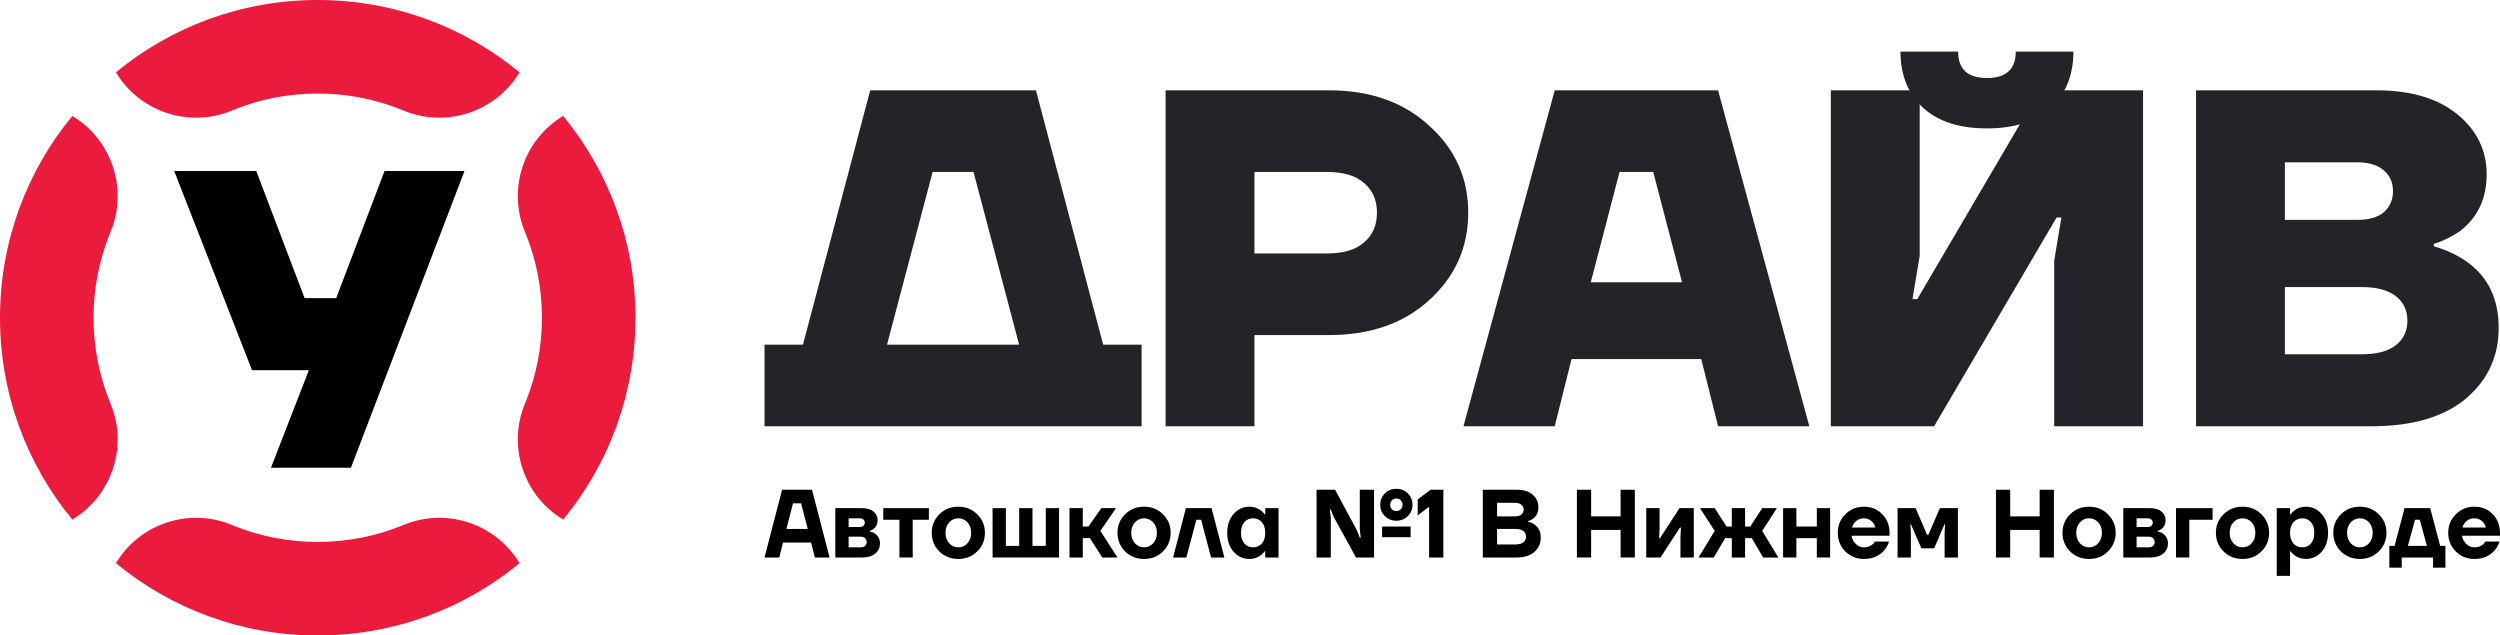 <?xml version="1.0" encoding="UTF-8"?> <svg xmlns="http://www.w3.org/2000/svg" width="775" height="197" viewBox="0 0 775 197" fill="none"><path d="M35.938 174.584C43.082 162.665 57.931 157.344 71.209 162.46L71.904 162.737L72.671 163.051C80.619 166.235 89.319 168 98.5 168V197C74.743 197 52.951 188.59 35.938 174.584ZM125.791 162.46C139.069 157.344 153.917 162.665 161.062 174.584C144.049 188.589 122.257 197 98.5 197V168C107.977 168 116.941 166.119 125.096 162.737L125.791 162.46ZM0 98.5C0 74.743 8.41 52.95 22.415 35.938C34.543 43.206 39.841 58.453 34.263 71.904L33.949 72.671C30.765 80.619 29 89.319 29 98.5C29 107.681 30.765 116.381 33.949 124.329L34.263 125.096L34.54 125.791C39.656 139.069 34.334 153.918 22.415 161.062C8.41 144.049 0 122.256 0 98.5ZM197 98.5C197 122.257 188.589 144.049 174.584 161.062C162.457 153.792 157.159 138.547 162.737 125.096L163.051 124.329C166.235 116.381 168 107.681 168 98.5C168 89.319 166.235 80.619 163.051 72.671L162.737 71.904L162.46 71.209C157.344 57.931 162.665 43.082 174.584 35.938C188.59 52.951 197 74.743 197 98.5ZM98.5 0C122.256 0 144.049 8.41 161.062 22.415C153.918 34.334 139.069 39.656 125.791 34.54L125.096 34.263L124.329 33.949C116.381 30.765 107.681 29 98.5 29C89.023 29 80.059 30.881 71.904 34.263L71.209 34.54C57.931 39.656 43.081 34.334 35.938 22.415C52.95 8.41 74.743 0 98.5 0Z" fill="#EB1B3D"></path><path d="M607.018 16C607.018 21.455 609.996 24.183 615.953 24.183C621.909 24.183 624.887 21.455 624.887 16H642.758C642.758 23.24 640.424 29.043 635.758 33.407C631.092 37.672 624.49 39.804 615.953 39.804C607.415 39.804 600.812 37.672 596.146 33.407C591.48 29.043 589.148 23.24 589.148 16H607.018Z" fill="#23232A"></path><path d="M54 53H79.435L94.435 92.429H104.217L119.217 53H144L108.783 145H84L95.739 114.771H78.13L54 53Z" fill="black"></path><path fill-rule="evenodd" clip-rule="evenodd" d="M341.986 106.85H353.9V132.142H237V106.85H248.914L269.762 28H321.138L341.986 106.85ZM274.974 106.85H315.927L301.779 53.291H289.122L274.974 106.85Z" fill="#23232A"></path><path fill-rule="evenodd" clip-rule="evenodd" d="M411.966 28C424.773 28 435.147 31.669 443.09 39.009C451.131 46.249 455.152 55.225 455.152 65.937C455.152 76.649 451.131 85.674 443.09 93.014C435.147 100.254 424.773 103.874 411.966 103.874H388.884V132.142H361.334V28H411.966ZM388.884 78.583H411.222C416.384 78.583 420.256 77.443 422.837 75.162C425.517 72.88 426.858 69.805 426.858 65.937C426.858 62.069 425.517 58.995 422.837 56.714C420.256 54.432 416.384 53.291 411.222 53.291H388.884V78.583Z" fill="#23232A"></path><path fill-rule="evenodd" clip-rule="evenodd" d="M560.894 132.142H532.6L527.388 111.313H487.18L481.968 132.142H453.674L481.968 28H532.6L560.894 132.142ZM493.137 87.51H521.431L512.497 53.291H502.073L493.137 87.51Z" fill="#23232A"></path><path d="M595.105 79.327L592.871 92.717H594.359L632.334 28H664.35V132.142H636.801V80.814L639.035 67.425H637.545L599.572 132.142H567.555V28H595.105V79.327Z" fill="#23232A"></path><path fill-rule="evenodd" clip-rule="evenodd" d="M736.616 28C747.338 28 755.726 30.479 761.781 35.438C767.837 40.397 770.867 46.596 770.867 54.035C770.867 61.474 768.137 67.326 762.677 71.591C760.095 73.376 757.365 74.715 754.486 75.608V76.351C758.259 77.442 761.585 78.979 764.464 80.963C771.214 85.625 774.589 92.518 774.589 101.643C774.589 110.569 771.164 117.909 764.314 123.662C757.464 129.315 747.733 132.142 735.125 132.142H680.771V28H736.616ZM708.32 109.825H732.148C736.814 109.825 740.339 108.883 742.721 106.999C745.104 105.115 746.296 102.585 746.296 99.411C746.296 96.238 745.104 93.709 742.721 91.824C740.339 89.94 736.814 88.997 732.148 88.997H708.32V109.825ZM708.32 68.169H730.659C734.332 68.169 737.111 67.375 738.997 65.788C740.883 64.102 741.828 61.92 741.828 59.242C741.828 56.565 740.883 54.432 738.997 52.845C737.111 51.159 734.332 50.316 730.659 50.316H708.32V68.169Z" fill="#23232A"></path><path d="M237 172.825L242.448 151.825H251.725L257.173 172.825H252.609L251.431 168.175H242.743L241.565 172.825H237ZM243.774 163.975H250.4L248.338 156.025H245.835L243.774 163.975Z" fill="black"></path><path d="M258.95 172.825V157.525H267.196C268.747 157.525 269.944 157.875 270.789 158.575C271.633 159.275 272.055 160.175 272.055 161.275C272.055 162.435 271.633 163.345 270.789 164.005C270.396 164.305 269.984 164.495 269.552 164.575V164.725C270.121 164.845 270.661 165.055 271.171 165.355C272.251 166.135 272.791 167.175 272.791 168.475C272.791 169.755 272.3 170.805 271.319 171.625C270.337 172.425 268.963 172.825 267.196 172.825H258.95ZM263.073 163.375H266.607C267.058 163.375 267.412 163.245 267.667 162.985C267.942 162.725 268.079 162.405 268.079 162.025C268.079 161.645 267.942 161.325 267.667 161.065C267.412 160.805 267.058 160.675 266.607 160.675H263.073V163.375ZM263.073 169.675H266.901C267.412 169.675 267.834 169.515 268.168 169.195C268.501 168.875 268.668 168.485 268.668 168.025C268.668 167.565 268.501 167.175 268.168 166.855C267.834 166.535 267.412 166.375 266.901 166.375H263.073V169.675Z" fill="black"></path><path d="M273.813 161.125V157.525H287.949V161.125H282.942V172.825H278.819V161.125H273.813Z" fill="black"></path><path d="M291.195 170.935C289.625 169.355 288.839 167.435 288.839 165.175C288.839 162.915 289.625 161.005 291.195 159.445C292.766 157.865 294.729 157.075 297.085 157.075C299.422 157.075 301.375 157.865 302.946 159.445C304.536 161.005 305.331 162.915 305.331 165.175C305.331 167.435 304.536 169.355 302.946 170.935C301.375 172.495 299.422 173.275 297.085 173.275C294.729 173.275 292.766 172.495 291.195 170.935ZM294.258 161.935C293.492 162.775 293.11 163.855 293.11 165.175C293.11 166.495 293.492 167.575 294.258 168.415C295.024 169.255 295.966 169.675 297.085 169.675C298.204 169.675 299.147 169.255 299.913 168.415C300.678 167.575 301.061 166.495 301.061 165.175C301.061 163.855 300.678 162.775 299.913 161.935C299.147 161.095 298.204 160.675 297.085 160.675C295.966 160.675 295.024 161.095 294.258 161.935Z" fill="black"></path><path d="M307.698 172.825V157.525H311.821V169.225H315.944V157.525H320.067V169.225H324.19V157.525H328.313V172.825H307.698Z" fill="black"></path><path d="M331.54 172.825V157.525H335.663V163.225H337.43L341.406 157.525H345.97L341.111 164.575L346.412 172.825H341.7L337.872 166.825H335.663V172.825H331.54Z" fill="black"></path><path d="M348.773 170.935C347.202 169.355 346.417 167.435 346.417 165.175C346.417 162.915 347.202 161.005 348.773 159.445C350.343 157.865 352.307 157.075 354.663 157.075C356.999 157.075 358.953 157.865 360.523 159.445C362.114 161.005 362.909 162.915 362.909 165.175C362.909 167.435 362.114 169.355 360.523 170.935C358.953 172.495 356.999 173.275 354.663 173.275C352.307 173.275 350.343 172.495 348.773 170.935ZM351.836 161.935C351.07 162.775 350.687 163.855 350.687 165.175C350.687 166.495 351.07 167.575 351.836 168.415C352.601 169.255 353.544 169.675 354.663 169.675C355.782 169.675 356.724 169.255 357.49 168.415C358.256 167.575 358.639 166.495 358.639 165.175C358.639 163.855 358.256 162.775 357.49 161.935C356.724 161.095 355.782 160.675 354.663 160.675C353.544 160.675 352.601 161.095 351.836 161.935Z" fill="black"></path><path d="M363.655 172.825L367.631 157.525H375.583L379.559 172.825H375.436L372.343 161.125H370.871L367.778 172.825H363.655Z" fill="black"></path><path d="M382.416 171.055C381.101 169.555 380.443 167.595 380.443 165.175C380.443 162.755 381.101 160.805 382.416 159.325C383.751 157.825 385.401 157.075 387.364 157.075C388.679 157.075 389.867 157.475 390.927 158.275C391.379 158.655 391.762 159.055 392.076 159.475H392.223V157.525H396.346V172.825H392.223V170.875H392.076C391.762 171.295 391.379 171.695 390.927 172.075C389.867 172.875 388.679 173.275 387.364 173.275C385.401 173.275 383.751 172.535 382.416 171.055ZM385.744 161.875C385.057 162.675 384.713 163.775 384.713 165.175C384.713 166.575 385.057 167.675 385.744 168.475C386.431 169.275 387.315 169.675 388.395 169.675C389.533 169.675 390.456 169.285 391.163 168.505C391.87 167.705 392.223 166.595 392.223 165.175C392.223 163.755 391.87 162.655 391.163 161.875C390.456 161.075 389.533 160.675 388.395 160.675C387.315 160.675 386.431 161.075 385.744 161.875Z" fill="black"></path><path d="M429.309 159.985C428.347 159.025 427.866 157.855 427.866 156.475C427.866 155.095 428.347 153.925 429.309 152.965C430.271 152.005 431.459 151.525 432.873 151.525C434.286 151.525 435.474 152.005 436.436 152.965C437.398 153.925 437.879 155.095 437.879 156.475C437.879 157.855 437.398 159.025 436.436 159.985C435.474 160.945 434.286 161.425 432.873 161.425C431.459 161.425 430.271 160.945 429.309 159.985ZM408.134 172.825V151.825H413.877L420.651 164.425L421.534 166.675H421.829L421.534 164.125V151.825H425.952V172.825H420.356L413.435 160.225L412.552 157.975H412.257L412.552 160.525V172.825H408.134ZM431.488 155.095C431.135 155.455 430.958 155.915 430.958 156.475C430.958 157.035 431.135 157.505 431.488 157.885C431.861 158.245 432.323 158.425 432.873 158.425C433.422 158.425 433.874 158.245 434.227 157.885C434.6 157.505 434.787 157.035 434.787 156.475C434.787 155.915 434.6 155.455 434.227 155.095C433.874 154.715 433.422 154.525 432.873 154.525C432.323 154.525 431.861 154.715 431.488 155.095ZM428.455 166.525V163.225H437.29V166.525H428.455Z" fill="black"></path><path d="M439.487 159.775V154.825L443.463 151.825H447.439V172.825H443.021V157.075L439.487 159.775Z" fill="black"></path><path d="M459.672 172.825V151.825H470.274C472.336 151.825 473.956 152.335 475.134 153.355C476.312 154.375 476.901 155.665 476.901 157.225C476.901 158.725 476.361 159.905 475.281 160.765C474.77 161.125 474.231 161.395 473.661 161.575V161.725C474.348 161.865 475.006 162.145 475.634 162.565C476.969 163.465 477.637 164.835 477.637 166.675C477.637 168.475 476.969 169.955 475.634 171.115C474.319 172.255 472.483 172.825 470.127 172.825H459.672ZM464.09 160.075H469.685C470.53 160.075 471.178 159.885 471.629 159.505C472.1 159.105 472.336 158.595 472.336 157.975C472.336 157.355 472.1 156.855 471.629 156.475C471.178 156.075 470.53 155.875 469.685 155.875H464.09V160.075ZM464.09 168.775H469.833C470.912 168.775 471.717 168.555 472.248 168.115C472.797 167.675 473.072 167.095 473.072 166.375C473.072 165.655 472.797 165.075 472.248 164.635C471.717 164.195 470.912 163.975 469.833 163.975H464.09V168.775Z" fill="black"></path><path d="M488.835 172.825V151.825H493.252V160.075H502.382V151.825H506.8V172.825H502.382V164.275H493.252V172.825H488.835Z" fill="black"></path><path d="M510.34 172.825V157.525H514.463V164.125L514.316 166.825H514.611L520.648 157.525H525.066V172.825H520.943V166.225L521.09 163.525H520.795L514.758 172.825H510.34Z" fill="black"></path><path d="M526.548 172.825L531.555 164.575L526.99 157.525H531.555L535.236 163.225H536.856V157.525H540.979V163.225H542.599L546.28 157.525H550.845L546.28 164.575L551.287 172.825H546.575L543.041 166.825H540.979V172.825H536.856V166.825H534.794L531.26 172.825H526.548Z" fill="black"></path><path d="M552.761 172.825V157.525H556.884V163.225H563.216V157.525H567.339V172.825H563.216V166.825H556.884V172.825H552.761Z" fill="black"></path><path d="M572.036 170.935C570.485 169.355 569.709 167.435 569.709 165.175C569.709 162.915 570.485 161.005 572.036 159.445C573.606 157.865 575.53 157.075 577.808 157.075C580.125 157.075 582.029 157.855 583.521 159.415C585.013 160.975 585.759 162.895 585.759 165.175V166.075H573.979C574.136 167.075 574.578 167.925 575.305 168.625C576.031 169.325 576.865 169.675 577.808 169.675C578.848 169.675 579.742 169.375 580.488 168.775C580.782 168.515 581.018 168.215 581.195 167.875H585.612C585.278 168.895 584.788 169.795 584.14 170.575C582.569 172.375 580.458 173.275 577.808 173.275C575.53 173.275 573.606 172.495 572.036 170.935ZM574.127 163.525H581.342C581.185 162.725 580.782 162.055 580.134 161.515C579.506 160.955 578.731 160.675 577.808 160.675C576.885 160.675 576.1 160.945 575.452 161.485C574.804 162.025 574.362 162.705 574.127 163.525Z" fill="black"></path><path d="M588.251 172.825V157.525H593.847L597.381 165.775H597.823L601.357 157.525H606.952V172.825H602.829V165.175L602.976 162.475H602.829L599.59 169.975H595.614L592.374 162.475H592.227L592.374 165.175V172.825H588.251Z" fill="black"></path><path d="M618.744 172.825V151.825H623.161V160.075H632.291V151.825H636.708V172.825H632.291V164.275H623.161V172.825H618.744Z" fill="black"></path><path d="M641.722 170.935C640.151 169.355 639.366 167.435 639.366 165.175C639.366 162.915 640.151 161.005 641.722 159.445C643.292 157.865 645.256 157.075 647.612 157.075C649.948 157.075 651.902 157.865 653.472 159.445C655.063 161.005 655.858 162.915 655.858 165.175C655.858 167.435 655.063 169.355 653.472 170.935C651.902 172.495 649.948 173.275 647.612 173.275C645.256 173.275 643.292 172.495 641.722 170.935ZM644.785 161.935C644.019 162.775 643.636 163.855 643.636 165.175C643.636 166.495 644.019 167.575 644.785 168.415C645.55 169.255 646.493 169.675 647.612 169.675C648.731 169.675 649.673 169.255 650.439 168.415C651.205 167.575 651.588 166.495 651.588 165.175C651.588 163.855 651.205 162.775 650.439 161.935C649.673 161.095 648.731 160.675 647.612 160.675C646.493 160.675 645.55 161.095 644.785 161.935Z" fill="black"></path><path d="M658.224 172.825V157.525H666.47C668.021 157.525 669.219 157.875 670.063 158.575C670.907 159.275 671.33 160.175 671.33 161.275C671.33 162.435 670.907 163.345 670.063 164.005C669.67 164.305 669.258 164.495 668.826 164.575V164.725C669.396 164.845 669.936 165.055 670.446 165.355C671.526 166.135 672.066 167.175 672.066 168.475C672.066 169.755 671.575 170.805 670.593 171.625C669.612 172.425 668.237 172.825 666.47 172.825H658.224ZM662.347 163.375H665.881C666.333 163.375 666.686 163.245 666.941 162.985C667.216 162.725 667.354 162.405 667.354 162.025C667.354 161.645 667.216 161.325 666.941 161.065C666.686 160.805 666.333 160.675 665.881 160.675H662.347V163.375ZM662.347 169.675H666.176C666.686 169.675 667.108 169.515 667.442 169.195C667.776 168.875 667.943 168.485 667.943 168.025C667.943 167.565 667.776 167.175 667.442 166.855C667.108 166.535 666.686 166.375 666.176 166.375H662.347V169.675Z" fill="black"></path><path d="M674.56 172.825V157.525H685.898V161.125H678.683V172.825H674.56Z" fill="black"></path><path d="M689.291 170.935C687.72 169.355 686.935 167.435 686.935 165.175C686.935 162.915 687.72 161.005 689.291 159.445C690.861 157.865 692.825 157.075 695.181 157.075C697.517 157.075 699.471 157.865 701.041 159.445C702.632 161.005 703.427 162.915 703.427 165.175C703.427 167.435 702.632 169.355 701.041 170.935C699.471 172.495 697.517 173.275 695.181 173.275C692.825 173.275 690.861 172.495 689.291 170.935ZM692.354 161.935C691.588 162.775 691.205 163.855 691.205 165.175C691.205 166.495 691.588 167.575 692.354 168.415C693.119 169.255 694.062 169.675 695.181 169.675C696.3 169.675 697.242 169.255 698.008 168.415C698.774 167.575 699.157 166.495 699.157 165.175C699.157 163.855 698.774 162.775 698.008 161.935C697.242 161.095 696.3 160.675 695.181 160.675C694.062 160.675 693.119 161.095 692.354 161.935Z" fill="black"></path><path d="M705.793 178.525V157.525H709.916V159.475H710.063C710.378 159.055 710.76 158.655 711.212 158.275C712.272 157.475 713.46 157.075 714.775 157.075C716.739 157.075 718.378 157.825 719.694 159.325C721.029 160.805 721.696 162.755 721.696 165.175C721.696 167.595 721.029 169.555 719.694 171.055C718.378 172.535 716.739 173.275 714.775 173.275C713.46 173.275 712.272 172.875 711.212 172.075C710.76 171.695 710.378 171.295 710.063 170.875H709.916V178.525H705.793ZM710.976 161.875C710.27 162.655 709.916 163.755 709.916 165.175C709.916 166.595 710.27 167.705 710.976 168.505C711.683 169.285 712.606 169.675 713.745 169.675C714.825 169.675 715.708 169.275 716.395 168.475C717.082 167.675 717.426 166.575 717.426 165.175C717.426 163.775 717.082 162.675 716.395 161.875C715.708 161.075 714.825 160.675 713.745 160.675C712.606 160.675 711.683 161.075 710.976 161.875Z" fill="black"></path><path d="M725.672 170.935C724.101 169.355 723.316 167.435 723.316 165.175C723.316 162.915 724.101 161.005 725.672 159.445C727.243 157.865 729.206 157.075 731.562 157.075C733.898 157.075 735.852 157.865 737.423 159.445C739.013 161.005 739.808 162.915 739.808 165.175C739.808 167.435 739.013 169.355 737.423 170.935C735.852 172.495 733.898 173.275 731.562 173.275C729.206 173.275 727.243 172.495 725.672 170.935ZM728.735 161.935C727.969 162.775 727.586 163.855 727.586 165.175C727.586 166.495 727.969 167.575 728.735 168.415C729.501 169.255 730.443 169.675 731.562 169.675C732.681 169.675 733.624 169.255 734.389 168.415C735.155 167.575 735.538 166.495 735.538 165.175C735.538 163.855 735.155 162.775 734.389 161.935C733.624 161.095 732.681 160.675 731.562 160.675C730.443 160.675 729.501 161.095 728.735 161.935Z" fill="black"></path><path d="M740.702 175.975V169.225H742.322L745.414 157.525H753.366L756.458 169.225H758.078V175.975H754.249V172.825H744.531V175.975H740.702ZM746.445 169.225H752.335L750.126 161.125H748.654L746.445 169.225Z" fill="black"></path><path d="M761.276 170.935C759.725 169.355 758.95 167.435 758.95 165.175C758.95 162.915 759.725 161.005 761.276 159.445C762.847 157.865 764.771 157.075 767.048 157.075C769.365 157.075 771.27 157.855 772.762 159.415C774.254 160.975 775 162.895 775 165.175V166.075H763.22C763.377 167.075 763.819 167.925 764.545 168.625C765.272 169.325 766.106 169.675 767.048 169.675C768.089 169.675 768.982 169.375 769.728 168.775C770.023 168.515 770.259 168.215 770.435 167.875H774.853C774.519 168.895 774.028 169.795 773.38 170.575C771.81 172.375 769.699 173.275 767.048 173.275C764.771 173.275 762.847 172.495 761.276 170.935ZM763.367 163.525H770.582C770.425 162.725 770.023 162.055 769.375 161.515C768.747 160.955 767.971 160.675 767.048 160.675C766.126 160.675 765.34 160.945 764.692 161.485C764.045 162.025 763.603 162.705 763.367 163.525Z" fill="black"></path></svg> 